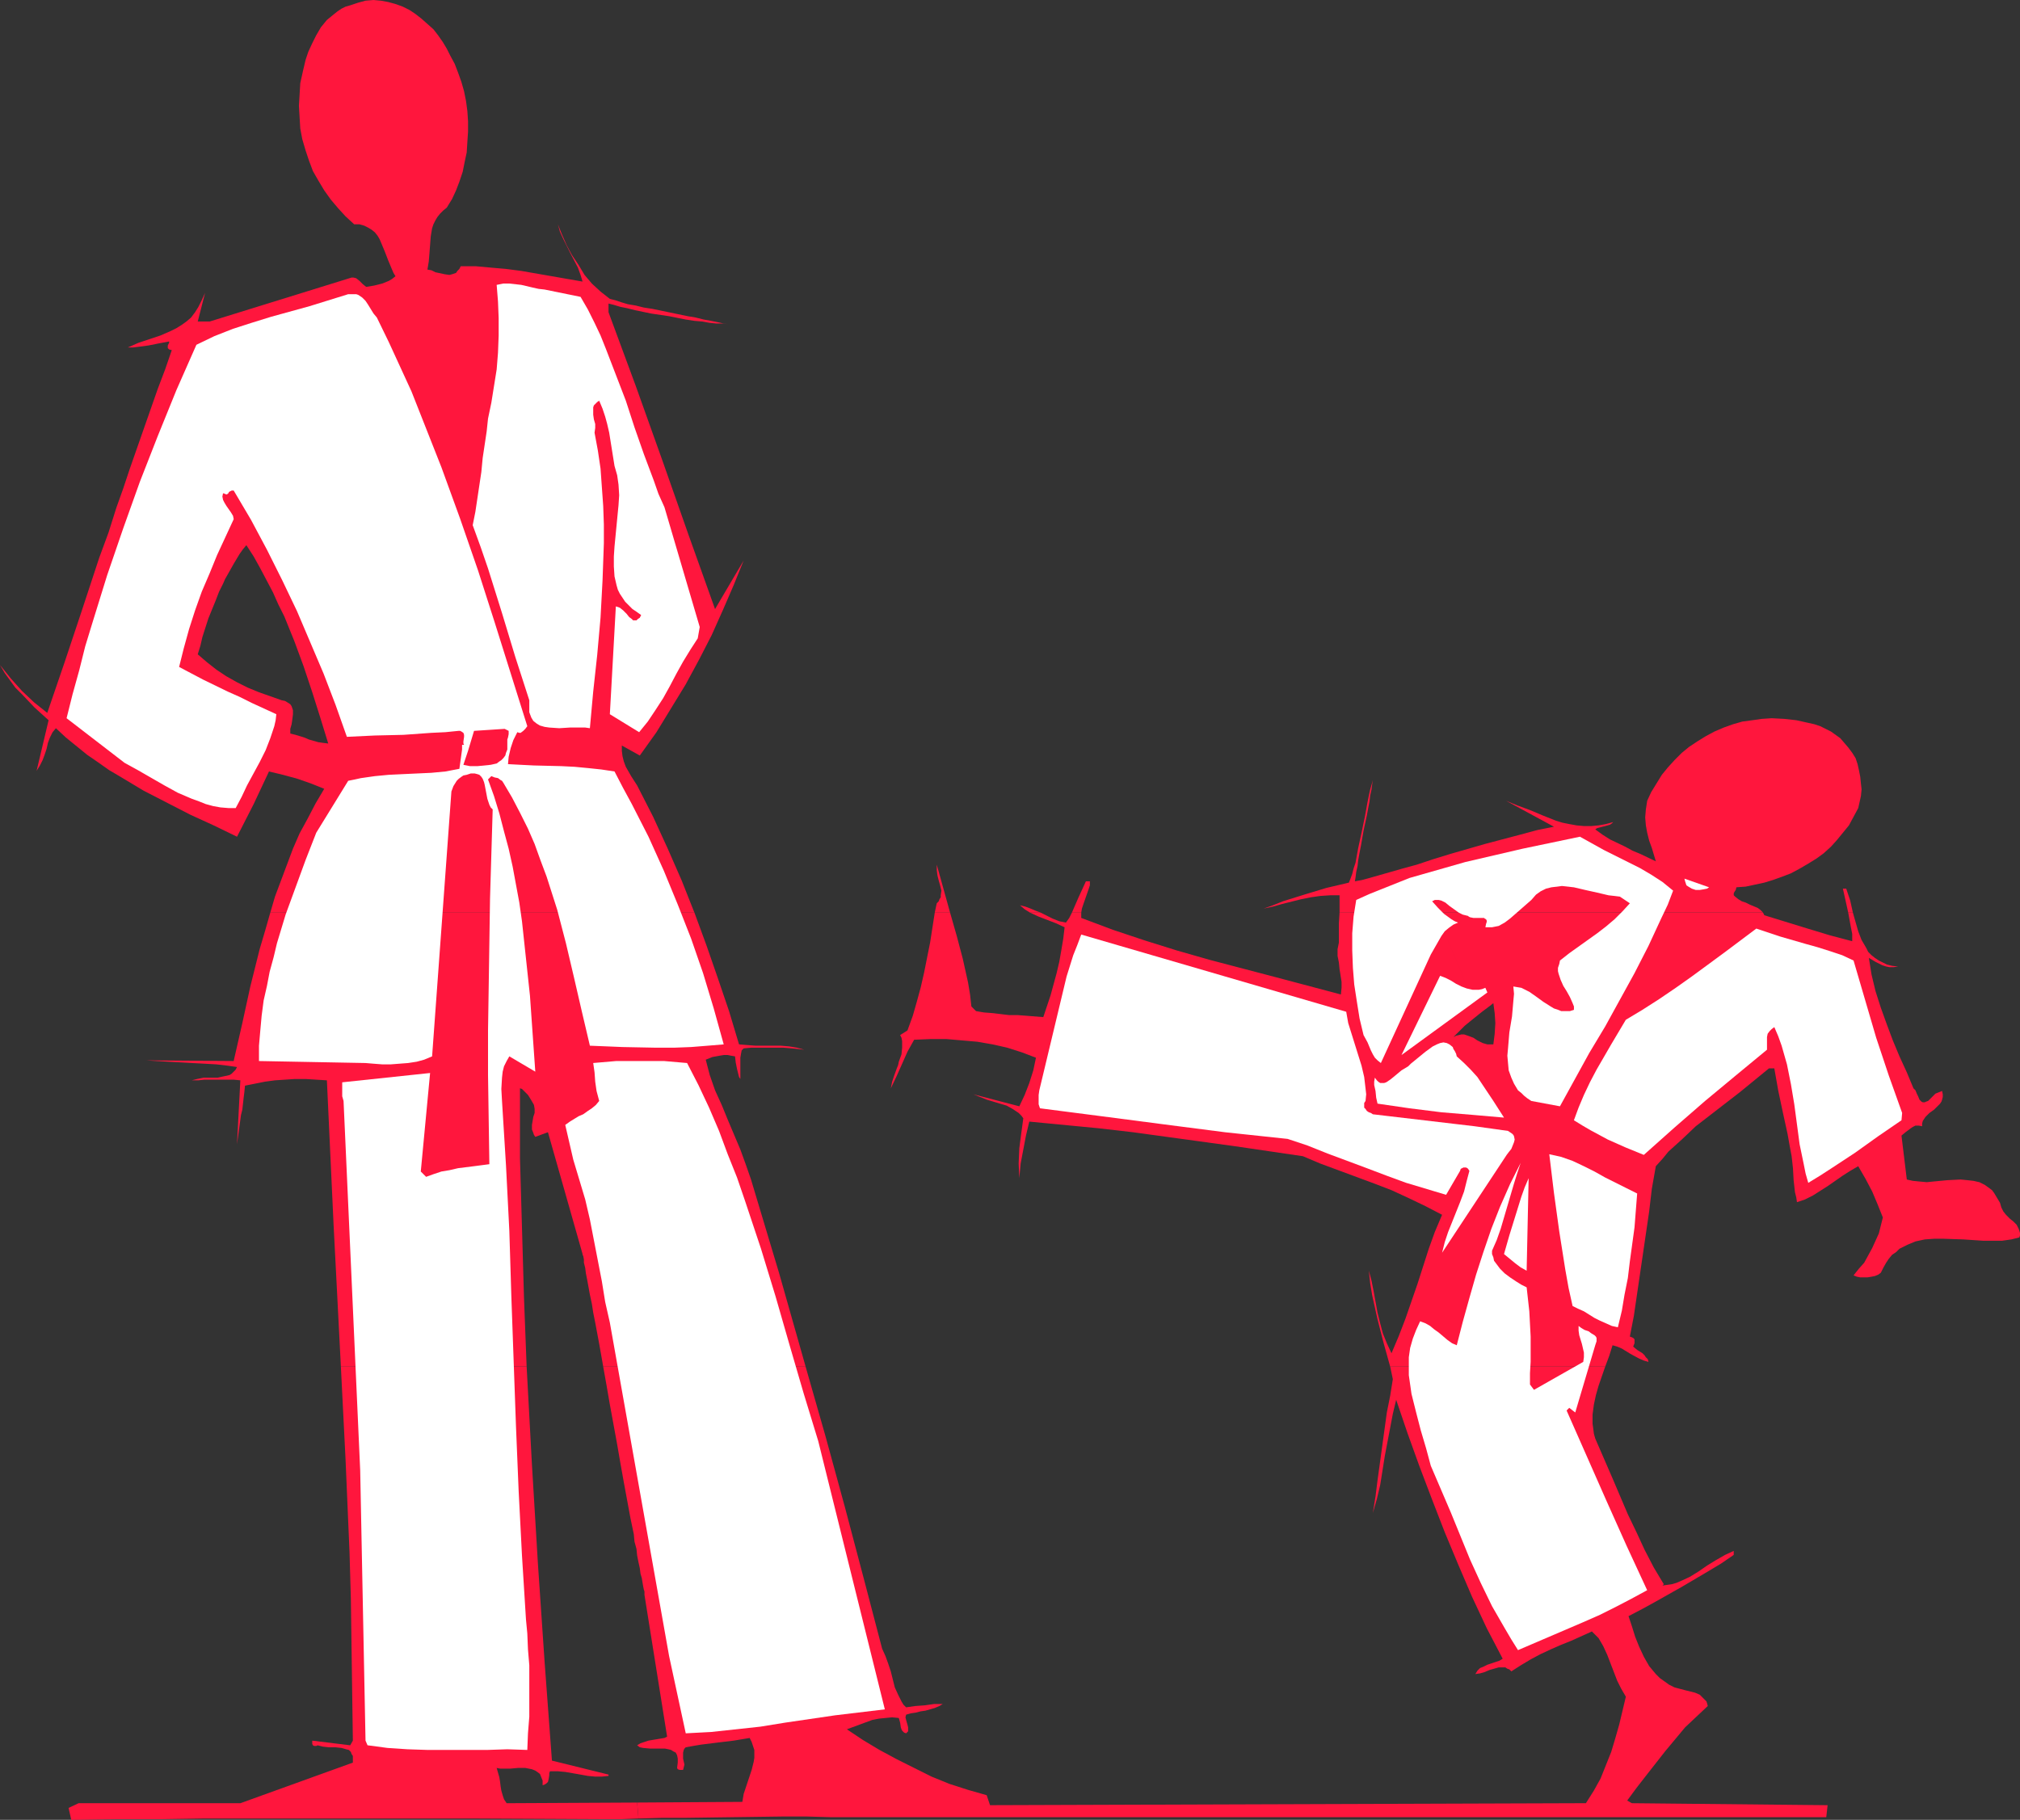 <?xml version="1.0" encoding="UTF-8" standalone="no"?>
<svg
   version="1.0"
   width="129.724mm"
   height="116.898mm"
   id="svg23"
   sodipodi:docname="Martial Arts 21.wmf"
   xmlns:inkscape="http://www.inkscape.org/namespaces/inkscape"
   xmlns:sodipodi="http://sodipodi.sourceforge.net/DTD/sodipodi-0.dtd"
   xmlns="http://www.w3.org/2000/svg"
   xmlns:svg="http://www.w3.org/2000/svg">
  <rect width="100%" height="100%" fill="#333333" stroke="none"/>
  <sodipodi:namedview
     id="namedview23"
     pagecolor="#ffffff"
     bordercolor="#000000"
     borderopacity="0.25"
     inkscape:showpageshadow="2"
     inkscape:pageopacity="0.0"
     inkscape:pagecheckerboard="0"
     inkscape:deskcolor="#d1d1d1"
     inkscape:document-units="mm" />
  <defs
     id="defs1">
    <pattern
       id="WMFhbasepattern"
       patternUnits="userSpaceOnUse"
       width="6"
       height="6"
       x="0"
       y="0" />
  </defs>
  <path
     style="fill:#ff163d;fill-opacity:1;fill-rule:evenodd;stroke:none"
     d="m 65.61,221.556 1.131,-3.878 1.454,-3.878 1.454,-3.878 1.454,-3.878 1.616,-3.717 1.939,-3.555 1.939,-3.717 2.101,-3.555 -3.232,-1.293 -3.232,-1.131 -3.555,-0.97 -3.394,-0.808 -3.717,7.918 -4.04,7.918 -5.656,-2.747 -5.656,-2.586 -5.656,-2.909 -5.656,-2.909 -5.656,-3.394 -2.747,-1.616 -2.747,-1.939 -2.586,-1.778 -2.586,-2.101 -2.586,-2.101 -2.424,-2.262 -0.808,0.97 -0.646,1.293 -0.485,1.293 -0.323,1.454 -0.485,1.454 -0.485,1.293 -0.646,1.293 -0.808,1.293 L 11.797,174.853 8.403,171.782 5.333,168.55 3.717,166.934 2.424,165.157 1.131,163.379 0,161.44 l 2.586,3.232 2.747,3.07 2.909,2.747 1.616,1.293 1.616,1.293 2.101,-6.141 2.101,-6.141 4.202,-12.605 4.202,-12.767 2.262,-6.141 1.939,-6.141 25.856,18.584 -0.97,1.939 -0.808,2.101 -1.778,4.363 -1.454,4.525 -0.485,2.101 -0.646,2.101 2.262,1.939 2.262,1.778 2.424,1.616 2.586,1.454 2.586,1.293 2.747,1.131 2.747,0.97 2.747,0.97 0.808,0.162 0.808,0.485 0.485,0.323 0.323,0.485 0.162,0.485 0.162,0.485 v 0.97 l -0.162,1.293 -0.162,1.131 -0.323,1.131 v 1.131 l 1.293,0.323 2.101,0.646 1.131,0.485 2.262,0.646 1.131,0.162 1.293,0.162 -1.939,-6.302 -1.939,-6.141 -2.101,-6.302 -2.262,-6.141 -2.424,-5.979 -1.454,-2.909 -1.293,-2.909 -3.07,-5.818 -1.616,-2.909 -1.778,-2.747 -0.808,0.97 -0.808,1.131 -1.454,2.424 -1.454,2.586 -0.646,1.131 -0.485,1.131 -25.856,-18.584 1.616,-4.525 1.616,-4.848 6.787,-19.392 1.778,-4.686 1.616,-4.686 -0.646,-0.162 -0.323,-0.323 V 84.356 84.194 83.871 l 0.162,-0.323 0.162,-0.323 v -0.323 l -2.586,0.485 -2.424,0.485 -2.424,0.323 -1.293,0.162 h -1.293 l 2.586,-1.131 5.333,-1.778 2.586,-1.131 1.293,-0.646 1.293,-0.808 1.131,-0.808 1.131,-0.97 0.97,-1.293 0.808,-1.293 0.808,-1.616 0.808,-1.778 -1.778,6.949 h 2.909 L 85.325,67.388 h 0.485 l 0.646,0.162 0.808,0.646 0.808,0.808 0.808,0.646 1.939,-0.323 1.939,-0.485 0.808,-0.323 0.808,-0.323 0.808,-0.485 0.808,-0.646 -0.485,-0.808 -0.485,-1.131 -0.808,-1.939 -0.808,-2.101 -0.808,-1.939 -0.485,-1.131 -0.485,-0.808 -0.646,-0.808 L 90.173,55.753 89.365,55.268 88.395,54.783 87.264,54.46 h -1.293 l -2.101,-1.939 -1.778,-1.939 -1.778,-2.101 -1.616,-2.262 -1.454,-2.424 -1.293,-2.262 -0.97,-2.586 -0.808,-2.424 -0.808,-2.747 -0.485,-2.586 -0.162,-2.747 -0.162,-2.747 0.162,-2.747 0.162,-2.747 0.646,-2.909 0.646,-2.747 0.646,-1.939 0.97,-2.101 0.97,-1.939 1.131,-1.939 1.454,-1.778 1.778,-1.454 0.808,-0.646 L 82.901,2.101 83.87,1.616 85.002,1.293 86.941,0.646 88.718,0.162 90.657,0 l 1.778,0.162 1.778,0.323 1.778,0.485 1.778,0.646 1.616,0.808 1.454,0.97 1.454,1.131 1.454,1.293 1.454,1.293 1.131,1.454 1.131,1.616 0.97,1.616 0.808,1.616 1.131,2.101 0.808,2.101 0.808,2.262 0.646,2.262 0.485,2.424 0.323,2.424 0.162,2.424 v 2.586 l -0.162,2.424 -0.162,2.586 -0.485,2.262 -0.485,2.424 -0.808,2.424 -0.808,2.101 -0.97,2.101 -1.293,2.101 -0.808,0.646 -0.808,0.808 -0.646,0.808 -0.485,0.808 -0.485,0.97 -0.323,0.97 -0.323,1.939 -0.323,4.202 -0.162,1.939 -0.323,1.939 0.97,0.162 0.97,0.485 2.262,0.485 1.131,0.162 0.646,-0.162 0.485,-0.162 0.485,-0.162 0.323,-0.485 0.485,-0.485 0.323,-0.646 h 3.717 l 3.555,0.323 3.717,0.323 3.717,0.485 7.434,1.293 7.434,1.293 -0.485,-1.616 -0.646,-1.778 -1.778,-3.394 -1.778,-3.555 -0.808,-1.778 -0.485,-1.778 0.97,2.424 1.131,2.586 1.293,2.424 1.616,2.424 1.454,2.424 1.778,2.101 2.101,1.939 2.262,1.778 1.293,0.323 1.454,0.485 1.616,0.485 1.939,0.323 1.939,0.485 2.101,0.323 8.565,1.778 1.939,0.323 1.939,0.485 1.778,0.323 1.616,0.323 1.454,0.323 1.131,0.162 -1.293,-0.162 h -1.616 l -1.616,-0.162 -1.778,-0.323 -1.939,-0.162 -2.101,-0.323 -4.04,-0.808 -4.363,-0.646 -3.878,-0.808 -1.939,-0.485 -1.616,-0.323 -1.616,-0.485 -1.293,-0.323 v 2.101 l 6.626,17.938 6.464,18.099 6.302,17.938 6.464,18.099 6.949,-11.797 -2.424,5.979 -2.586,5.979 -2.747,6.141 -3.07,5.979 -3.232,5.979 -3.555,5.818 -3.555,5.818 -4.04,5.656 -4.363,-2.424 v 1.293 l 0.162,1.293 0.323,1.293 0.485,1.293 0.646,1.131 0.646,1.131 1.454,2.262 3.878,7.595 3.555,7.757 3.394,7.757 3.07,7.757 z"
     id="path1" />
  <path
     style="fill:#ff163d;fill-opacity:1;fill-rule:evenodd;stroke:none"
     d="m 226.886,221.556 0.485,-2.262 0.485,-0.485 0.162,-0.485 0.323,-0.485 v -0.485 l 0.162,-1.131 -0.323,-1.293 -0.323,-1.131 -0.323,-1.293 -0.162,-1.293 v -1.293 l 1.616,5.818 1.616,5.818 z"
     id="path2" />
  <path
     style="fill:#ff163d;fill-opacity:1;fill-rule:evenodd;stroke:none"
     d="m 249.995,221.556 -1.293,-0.808 -1.131,-0.97 1.293,0.323 1.293,0.485 1.131,0.485 1.293,0.485 z"
     id="path3" />
  <path
     style="fill:#ff163d;fill-opacity:1;fill-rule:evenodd;stroke:none"
     d="m 260.176,221.556 1.616,-3.717 1.778,-3.878 h 0.97 v 0.97 l -0.323,0.97 -1.293,3.717 -0.323,0.97 -0.162,0.97 z"
     id="path4" />
  <path
     style="fill:#ff163d;fill-opacity:1;fill-rule:evenodd;stroke:none"
     d="m 325.139,221.556 v -1.454 -2.747 h -2.262 l -2.424,0.162 -2.262,0.323 -2.424,0.485 -4.525,1.131 -2.262,0.646 -2.262,0.485 2.262,-0.808 2.424,-0.97 2.586,-0.808 2.586,-0.808 5.333,-1.616 2.747,-0.646 2.747,-0.646 0.323,-0.808 0.485,-1.293 0.323,-1.293 0.485,-1.454 0.323,-1.778 0.323,-1.778 0.808,-3.717 0.808,-3.878 0.323,-1.778 0.323,-1.778 0.323,-1.616 0.323,-1.454 0.323,-1.131 0.323,-1.131 -0.162,0.97 -0.162,1.293 -0.323,1.454 -0.162,1.454 -0.323,1.616 -0.323,1.778 -0.808,3.717 -0.646,3.717 -0.323,1.616 -0.323,1.778 -0.162,1.454 -0.323,1.454 -0.162,1.293 -0.162,0.97 1.778,-0.323 1.778,-0.485 7.918,-2.262 1.778,-0.485 1.778,-0.485 v 0 l 0.162,0.162 0.162,0.323 v 0.323 l 0.162,0.485 0.323,0.646 0.323,0.646 0.323,0.808 0.646,1.616 0.808,2.101 0.97,2.262 0.97,2.262 -0.97,-2.262 -0.97,-2.262 -0.808,-2.101 -0.646,-1.616 -0.323,-0.808 -0.323,-0.646 -0.323,-0.646 -0.162,-0.485 v -0.323 l -0.162,-0.323 -0.162,-0.162 v 0 l 3.878,-1.293 4.202,-1.293 8.403,-2.424 8.565,-2.262 4.202,-1.131 4.04,-0.808 -11.635,-6.302 2.747,1.131 3.07,1.131 3.07,1.293 3.232,1.293 1.616,0.485 1.616,0.323 1.778,0.323 1.778,0.162 h 1.778 l 1.778,-0.162 1.778,-0.323 1.778,-0.485 -0.323,0.323 -0.485,0.323 -1.131,0.323 -0.646,0.162 -0.646,0.162 -0.646,0.162 -0.485,0.323 1.778,1.293 1.778,1.131 3.717,1.778 1.778,0.97 1.939,0.808 3.717,1.778 -0.485,-1.616 -0.485,-1.616 -0.646,-1.778 -0.485,-1.939 -0.323,-1.778 -0.162,-1.939 0.162,-1.939 0.323,-2.101 0.97,-2.101 1.293,-2.101 1.293,-2.101 1.454,-1.778 1.616,-1.778 1.778,-1.778 1.778,-1.454 1.939,-1.293 2.101,-1.293 2.101,-1.131 2.262,-0.97 2.262,-0.808 2.262,-0.646 2.424,-0.323 2.262,-0.323 2.424,-0.162 3.07,0.162 2.909,0.323 2.909,0.646 1.454,0.323 1.454,0.485 1.293,0.646 1.293,0.646 1.131,0.808 1.131,0.808 0.97,1.131 0.97,1.131 0.97,1.293 0.808,1.293 0.485,1.454 0.323,1.454 0.323,1.616 0.162,1.616 0.162,1.454 -0.162,1.616 -0.323,1.454 -0.323,1.454 -1.131,2.101 -1.131,2.101 -1.454,1.778 -1.454,1.778 -1.454,1.616 -1.778,1.616 -1.778,1.293 -2.101,1.293 -1.939,1.131 -2.101,1.131 -2.101,0.808 -2.262,0.808 -2.101,0.646 -2.262,0.485 -2.262,0.485 -2.262,0.162 -0.162,0.646 -0.323,0.485 -0.162,0.323 v 0.162 0.323 l 0.323,0.323 0.808,0.646 0.808,0.485 0.97,0.323 0.97,0.485 1.939,0.808 0.646,0.485 0.646,0.646 z"
     id="path5" />
  <path
     style="fill:#ff163d;fill-opacity:1;fill-rule:evenodd;stroke:none"
     d="m 448.601,221.556 -1.293,-5.818 h 0.808 l 0.485,1.454 0.485,1.454 0.646,2.909 z"
     id="path6" />
  <path
     style="fill:#ff163d;fill-opacity:1;fill-rule:evenodd;stroke:none"
     d="m 127.825,331.768 1.293,23.917 1.454,24.079 1.616,23.755 1.778,23.917 13.736,3.394 v 0.323 l -1.616,0.162 h -1.616 l -1.778,-0.162 -1.778,-0.323 -3.717,-0.646 -1.778,-0.162 h -1.939 l -0.162,0.485 v 0.485 l -0.162,0.97 -0.162,0.646 -0.323,0.323 -0.485,0.323 -0.485,0.162 v -1.131 l -0.323,-0.808 -0.323,-0.808 -0.646,-0.485 -0.485,-0.323 -0.808,-0.323 -0.808,-0.162 -0.808,-0.162 h -1.778 l -1.778,0.162 h -1.778 -0.808 l -0.808,-0.162 0.323,1.131 0.323,1.131 0.162,0.97 0.162,1.293 0.162,0.97 0.323,1.131 0.323,0.97 0.646,0.97 31.674,-0.162 0.323,3.878 -4.202,0.162 h -4.202 l -32.643,-0.162 H 103.101 81.608 60.438 49.773 l -10.666,0.162 H 28.28 l -10.989,0.162 -0.646,-2.909 2.424,-1.131 h 39.269 l 27.31,-9.858 v -0.808 -0.808 l -0.323,-0.485 -0.162,-0.485 -0.485,-0.485 -0.646,-0.162 -1.131,-0.323 -1.454,-0.162 H 79.83 l -1.454,-0.162 -1.293,-0.323 -0.323,0.162 h -0.485 l -0.323,-0.162 -0.162,-0.323 v -0.808 l 9.211,1.131 0.646,-1.131 -0.162,-11.474 -0.162,-11.474 -0.162,-11.474 -0.323,-11.312 -0.97,-22.624 -1.131,-22.463 z"
     id="path7" />
  <path
     style="fill:#ff163d;fill-opacity:1;fill-rule:evenodd;stroke:none"
     d="m 389.617,331.768 -1.616,4.686 -0.646,2.262 -0.485,2.262 -0.323,2.424 v 2.262 l 0.162,1.131 0.162,1.293 0.323,1.131 0.485,1.131 3.717,8.565 3.717,8.726 2.101,4.363 1.939,4.202 2.262,4.363 2.424,4.04 -0.323,0.323 1.131,-0.162 1.131,-0.162 1.131,-0.323 1.131,-0.485 2.101,-0.97 2.101,-1.293 2.101,-1.454 2.101,-1.293 2.262,-1.293 2.101,-0.97 v 0.97 l -3.07,2.101 -3.232,1.939 -6.302,3.717 -6.302,3.555 -3.232,1.778 -3.394,1.778 0.808,2.424 0.808,2.586 0.97,2.424 1.131,2.424 1.293,2.262 0.808,0.97 0.808,0.97 0.97,0.97 1.131,0.808 1.131,0.808 1.293,0.646 2.424,0.646 1.293,0.323 1.293,0.323 1.131,0.485 0.808,0.808 0.808,0.808 0.162,0.485 0.162,0.646 -2.747,2.586 -2.747,2.586 -2.424,2.909 -2.424,2.909 -4.686,5.979 -2.262,2.909 -2.262,3.07 1.131,0.646 47.51,0.485 -0.323,2.909 H 374.265 201.515 l -5.656,-0.162 h -5.979 l -11.797,0.162 -11.797,0.162 h -5.656 l -5.656,0.162 -0.323,-3.878 25.533,-0.162 0.323,-1.939 0.646,-1.939 0.646,-1.939 0.646,-1.939 0.485,-1.939 0.162,-0.97 v -0.97 -0.97 l -0.323,-0.97 -0.323,-0.97 -0.485,-0.97 -1.939,0.323 -1.939,0.323 -4.04,0.485 -3.878,0.485 -1.939,0.323 -1.778,0.323 -0.323,0.323 -0.162,0.323 -0.162,0.646 v 0.646 0.808 l 0.323,1.454 -0.162,0.646 -0.162,0.646 h -0.485 -0.323 l -0.485,-0.162 -0.162,-0.323 0.162,-1.293 v -0.97 l -0.162,-0.808 -0.323,-0.646 -0.646,-0.323 -0.485,-0.323 -0.646,-0.162 -0.808,-0.162 h -1.778 -1.778 l -1.778,-0.162 -0.808,-0.162 -0.646,-0.485 0.808,-0.485 0.97,-0.323 0.97,-0.323 0.97,-0.162 1.939,-0.323 0.97,-0.162 0.646,-0.323 -5.494,-34.421 v 0 -0.323 -0.485 l -0.162,-0.485 -0.162,-0.808 -0.162,-0.97 -0.162,-0.97 -0.323,-1.131 -0.162,-1.293 -0.323,-1.454 -0.323,-1.616 -0.162,-1.616 -0.485,-1.778 -0.162,-1.778 -0.808,-3.878 -0.808,-4.363 -0.808,-4.363 -0.808,-4.525 -0.808,-4.686 -1.778,-9.696 -0.808,-4.686 -0.808,-4.525 h 49.126 l 4.848,16.968 4.686,17.13 4.525,17.13 4.525,17.291 0.808,1.778 0.646,1.778 0.646,1.939 0.485,1.939 0.485,1.939 0.808,1.778 0.808,1.616 0.485,0.808 0.646,0.646 2.262,-0.323 2.262,-0.162 2.262,-0.323 h 2.101 l -0.808,0.485 -1.131,0.485 -1.131,0.323 -1.131,0.323 -1.131,0.162 -1.293,0.323 -1.131,0.162 -1.131,0.323 -0.162,0.646 0.162,0.646 0.323,1.131 0.162,0.646 v 0.485 0.485 l -0.485,0.485 -0.485,-0.162 -0.485,-0.485 -0.162,-0.323 -0.162,-0.485 -0.162,-1.131 -0.323,-1.131 -1.616,-0.162 -1.616,0.162 -1.616,0.162 -1.616,0.323 -3.07,1.131 -3.07,1.131 3.878,2.586 4.04,2.424 4.202,2.262 4.202,2.101 4.202,2.101 4.363,1.778 4.525,1.454 4.525,1.293 0.808,2.424 144.632,-0.485 1.939,-3.07 1.616,-2.909 1.293,-3.232 1.293,-3.232 0.97,-3.232 0.97,-3.394 1.616,-6.787 -1.131,-1.939 -0.97,-1.939 -0.808,-2.101 -0.808,-2.101 -0.808,-2.101 -0.97,-2.101 -1.131,-1.939 -0.808,-0.808 -0.808,-0.808 -5.01,2.262 -2.424,0.97 -2.586,1.131 -2.424,1.131 -2.424,1.293 -2.424,1.454 -2.262,1.454 -0.485,-0.485 -0.485,-0.162 -0.485,-0.323 h -0.646 -0.97 l -1.131,0.323 -1.131,0.323 -1.131,0.485 -1.131,0.323 -1.131,0.162 0.485,-0.808 0.646,-0.646 0.808,-0.323 0.97,-0.485 1.939,-0.646 0.97,-0.323 0.808,-0.485 -3.878,-7.434 -3.555,-7.595 -3.394,-7.918 -3.232,-7.757 -3.07,-7.918 -3.07,-8.08 -2.909,-8.08 -2.747,-8.08 -0.808,3.394 -0.646,3.394 -1.293,6.787 -1.131,7.11 -0.808,3.394 -0.97,3.394 0.646,-4.04 0.485,-3.878 1.131,-8.242 1.131,-8.242 0.808,-4.04 0.646,-4.04 -0.646,-3.07 z"
     id="path8" />
  <path
     style="fill:#ff163d;fill-opacity:1;fill-rule:evenodd;stroke:none"
     d="m 82.739,331.768 -1.778,-34.583 -0.808,-17.453 -0.808,-17.453 -2.586,-0.162 -2.586,-0.162 h -2.586 l -2.424,0.162 -2.424,0.162 -2.424,0.323 -2.424,0.485 -2.424,0.485 -0.162,1.616 -0.162,1.293 -0.162,1.454 -0.162,1.454 -0.323,1.293 -0.97,7.11 0.808,-15.514 -1.616,-0.162 h -1.454 -2.909 -1.454 -1.293 l -1.454,0.162 h -1.616 l 0.646,-0.162 0.646,-0.162 1.616,-0.323 h 3.394 l 1.454,-0.323 0.808,-0.162 0.646,-0.162 0.485,-0.323 0.485,-0.485 0.485,-0.485 0.323,-0.646 -1.131,-0.162 -1.131,-0.162 -2.747,-0.323 -2.909,-0.162 -3.07,-0.162 -5.818,-0.323 -2.747,-0.162 -2.586,-0.162 21.331,0.162 2.101,-9.211 1.939,-8.888 2.262,-9.05 1.293,-4.363 1.293,-4.525 H 168.549 l 2.909,7.918 2.747,7.918 2.747,8.08 2.424,8.08 1.939,0.162 2.101,0.162 h 1.939 2.101 2.101 l 1.939,0.162 1.939,0.323 1.778,0.485 -1.454,-0.162 -1.616,-0.162 -1.939,-0.162 h -1.939 -4.04 -1.939 l -1.778,0.162 -0.323,0.323 -0.162,0.162 -0.162,0.808 -0.162,0.97 v 2.262 1.131 0.97 0.808 l -0.323,-0.485 -0.162,-0.646 -0.323,-1.293 -0.323,-1.616 -0.162,-1.454 -0.97,-0.162 -0.808,-0.162 h -0.97 l -0.97,0.162 -1.778,0.323 -1.616,0.646 0.97,3.717 1.293,3.717 1.616,3.555 1.454,3.555 3.07,7.272 1.293,3.555 1.293,3.717 6.787,22.624 6.464,22.786 h -49.126 l -0.97,-5.494 -0.485,-2.586 -0.485,-2.586 -0.485,-2.424 -0.323,-2.101 -0.485,-2.262 -0.323,-1.778 -0.323,-1.778 -0.323,-1.616 -0.162,-1.293 -0.323,-1.293 v -0.808 l -0.162,-0.808 -0.162,-0.323 v -0.162 l -8.403,-29.573 -3.07,1.131 -0.323,-0.485 -0.162,-0.485 -0.323,-0.808 v -1.131 l 0.323,-1.939 0.323,-0.97 v -0.97 l -0.162,-0.97 -0.646,-1.131 -0.808,-1.293 -0.97,-0.97 -0.485,-0.485 -0.485,-0.162 v 16.968 l 0.485,16.807 0.485,16.968 0.646,16.807 z"
     id="path9" />
  <path
     style="fill:#ff163d;fill-opacity:1;fill-rule:evenodd;stroke:none"
     d="m 337.42,331.768 -1.616,-5.818 -1.454,-5.656 -0.646,-2.909 -0.646,-2.909 -0.485,-2.909 -0.323,-3.07 0.646,2.424 0.485,2.424 0.97,5.333 0.646,2.586 0.646,2.424 0.97,2.424 1.131,2.424 1.778,-4.202 1.616,-4.202 2.909,-8.403 2.747,-8.565 1.454,-4.04 1.778,-4.202 -4.04,-2.101 -4.04,-1.939 -4.202,-1.939 -4.202,-1.616 -4.363,-1.616 -4.363,-1.616 -4.363,-1.616 -4.202,-1.778 -16.483,-2.424 -16.483,-2.262 -8.242,-1.131 -8.403,-0.97 -8.403,-0.808 -8.403,-0.808 -0.808,3.394 -0.646,3.394 -0.646,3.394 -0.323,3.555 -0.162,-3.555 0.162,-3.717 0.485,-3.717 0.485,-3.555 -0.485,-0.646 -0.646,-0.646 -1.454,-0.97 -1.454,-0.808 -1.616,-0.485 -3.232,-0.97 -1.616,-0.646 -1.616,-0.646 11.15,2.909 1.293,-2.747 1.131,-2.909 0.97,-3.07 0.646,-3.07 -3.394,-1.293 -3.555,-1.131 -3.555,-0.808 -3.717,-0.646 -3.717,-0.323 -3.717,-0.323 h -4.04 l -3.878,0.162 -1.616,2.909 -2.586,5.818 -1.454,3.07 0.162,-0.808 0.162,-0.808 0.485,-1.454 0.646,-1.778 0.323,-0.808 0.162,-0.808 0.646,-1.778 0.162,-1.616 v -0.808 -0.808 l -0.162,-0.808 -0.323,-0.646 1.778,-1.131 1.293,-3.555 0.97,-3.394 0.97,-3.555 0.808,-3.555 1.454,-7.272 1.131,-7.272 h 3.717 l 1.616,5.656 1.454,5.494 1.293,5.818 0.485,2.909 0.323,2.909 1.131,1.131 1.939,0.323 2.101,0.162 4.04,0.485 h 2.101 l 2.101,0.162 4.04,0.323 1.778,-5.333 1.454,-5.333 0.646,-2.747 0.485,-2.747 0.485,-2.909 0.323,-2.747 -2.101,-0.97 -2.101,-0.808 -2.101,-0.808 -2.101,-0.97 h 2.586 l 2.909,1.454 1.616,0.646 1.616,0.323 0.808,-1.131 0.646,-1.293 h 2.262 v 0.646 0.646 l 7.757,2.909 7.757,2.586 7.757,2.424 7.918,2.262 15.998,4.202 15.837,4.202 0.162,-1.616 v -1.454 l -0.485,-3.07 -0.162,-1.616 -0.323,-1.616 v -1.616 l 0.323,-1.616 v -1.454 -0.97 -1.131 -1.131 l 0.162,-2.586 h 23.594 l 1.616,4.202 1.778,4.202 1.778,4.202 0.808,1.939 0.646,1.778 0.808,1.778 0.646,1.616 0.485,1.454 0.646,1.131 0.323,1.131 0.323,0.646 0.162,0.485 0.162,0.162 v 0 l -1.616,1.293 -1.778,1.454 -1.454,1.454 -0.646,0.646 -0.646,0.646 0.646,-0.323 0.646,-0.162 0.646,-0.162 h 0.646 l 0.97,0.323 1.293,0.485 0.97,0.646 1.293,0.646 1.131,0.323 h 0.646 0.808 l 0.323,-2.586 0.162,-2.586 -0.162,-2.424 -0.323,-2.424 -0.808,0.646 -1.939,1.454 -0.808,0.646 v 0 l -0.162,-0.162 -0.162,-0.485 -0.323,-0.646 -0.323,-1.131 -0.646,-1.131 -0.485,-1.454 -0.646,-1.616 -0.808,-1.778 -0.646,-1.778 -0.808,-1.939 -1.778,-4.202 -1.778,-4.202 -1.616,-4.202 h 79.184 l 0.323,0.646 10.504,3.232 5.333,1.616 5.494,1.454 v -1.778 l -0.323,-1.616 -0.646,-3.555 h 1.131 l 0.646,2.262 0.646,2.262 0.808,2.101 1.131,1.939 0.485,0.97 0.808,0.808 0.808,0.646 0.97,0.646 0.97,0.485 0.97,0.485 1.293,0.323 1.454,0.162 -1.131,0.162 h -0.97 l -0.808,-0.162 -0.97,-0.323 -1.616,-0.808 -1.616,-0.97 0.646,4.04 0.97,4.04 1.293,4.04 1.454,4.04 1.454,3.878 1.616,3.878 1.778,3.878 1.616,3.878 0.485,0.485 0.323,0.808 0.323,0.646 0.323,0.808 0.485,0.485 0.323,0.162 h 0.162 0.323 l 0.323,-0.162 0.485,-0.162 0.485,-0.485 0.646,-0.646 0.646,-0.646 0.808,-0.323 0.808,-0.323 0.162,0.808 v 0.646 l -0.162,0.646 -0.162,0.485 -0.323,0.485 -0.485,0.485 -0.97,0.97 -1.131,0.808 -0.97,0.97 -0.323,0.485 -0.323,0.485 -0.162,0.646 v 0.646 l -0.808,-0.162 h -0.808 l -0.646,0.323 -0.485,0.323 -0.646,0.485 -0.646,0.485 -0.97,0.808 1.293,10.666 1.454,0.323 1.616,0.162 1.778,0.162 1.616,-0.162 3.394,-0.323 3.232,-0.162 1.616,0.162 1.454,0.162 1.454,0.323 1.293,0.646 1.131,0.808 0.646,0.485 0.485,0.646 0.485,0.808 0.485,0.808 0.485,0.808 0.323,1.131 0.485,0.97 0.646,0.808 0.97,0.97 0.808,0.646 0.808,0.808 0.485,0.97 0.162,0.485 0.162,0.485 v 0.646 l -0.162,0.485 -1.939,0.485 -2.262,0.323 h -2.262 -2.262 l -4.848,-0.323 -4.848,-0.162 h -2.262 l -2.262,0.162 -2.262,0.485 -1.939,0.808 -0.97,0.485 -0.97,0.485 -0.808,0.808 -0.97,0.646 -0.808,0.97 -0.646,0.97 -0.646,1.131 -0.646,1.293 -0.646,0.485 -0.808,0.323 -0.808,0.162 -0.97,0.162 h -0.97 -0.808 l -0.808,-0.162 -0.808,-0.323 1.293,-1.616 1.293,-1.454 0.97,-1.778 0.97,-1.778 0.808,-1.778 0.808,-1.778 0.485,-1.939 0.485,-1.939 -1.293,-3.232 -1.293,-3.07 -1.616,-3.07 -1.778,-3.07 -1.939,1.131 -1.778,1.131 -3.717,2.586 -1.778,1.131 -1.778,1.131 -1.939,0.97 -1.939,0.646 -0.162,-1.131 -0.323,-1.293 -0.323,-2.909 -0.162,-2.909 -0.323,-2.909 -0.485,-2.586 -0.485,-2.747 -1.131,-5.171 -1.131,-5.333 -0.485,-2.747 -0.485,-2.747 h -1.293 l -3.555,2.909 -3.555,2.909 -7.11,5.494 -3.555,2.747 -3.232,3.07 -3.394,3.07 -1.454,1.778 -1.616,1.778 -0.97,5.494 -0.646,5.494 -3.717,25.371 -0.97,5.01 0.485,0.162 0.323,0.162 0.323,0.323 v 0.162 0.485 0.323 l -0.323,0.808 0.97,0.808 1.293,0.808 0.485,0.485 0.323,0.485 0.485,0.485 0.162,0.646 -1.131,-0.323 -1.131,-0.485 -2.101,-1.131 -2.101,-1.293 -1.131,-0.485 -1.131,-0.323 -0.808,2.586 -0.97,2.586 z"
     id="path10" />
  <path
     style="fill:#ffffff;fill-opacity:1;fill-rule:evenodd;stroke:none"
     d="m 140.915,72.074 1.778,3.07 1.616,3.232 1.454,3.07 1.293,3.232 2.424,6.302 2.424,6.302 2.101,6.464 2.262,6.464 2.424,6.464 1.131,3.232 1.454,3.232 8.565,29.088 -0.485,2.747 -1.778,2.747 -1.778,2.909 -1.616,2.909 -1.616,3.07 -1.616,2.909 -1.778,2.747 -1.939,2.909 -2.101,2.586 -7.11,-4.363 1.454,-26.179 0.485,0.162 0.485,0.162 0.808,0.646 0.808,0.808 0.646,0.808 0.646,0.485 0.323,0.323 h 0.323 0.485 l 0.323,-0.323 0.485,-0.323 0.323,-0.646 -1.131,-0.808 -0.97,-0.646 -0.97,-0.97 -0.808,-0.808 -0.646,-0.97 -0.646,-0.97 -0.485,-0.97 -0.323,-1.131 -0.485,-2.101 -0.162,-2.424 v -2.424 l 0.162,-2.424 0.485,-5.01 0.485,-5.01 0.162,-2.424 -0.162,-2.586 -0.323,-2.262 -0.323,-1.131 -0.323,-1.131 -0.646,-4.04 -0.646,-4.04 -0.485,-2.101 -0.485,-1.778 -0.646,-1.939 -0.808,-1.939 -0.485,0.323 -0.485,0.485 -0.323,0.323 -0.162,0.485 v 0.808 0.97 l 0.162,1.131 0.323,1.131 v 0.97 l -0.162,1.131 0.808,4.363 0.646,4.363 0.323,4.525 0.323,4.525 0.162,4.525 v 4.525 l -0.162,4.525 -0.162,4.525 -0.485,9.05 -0.808,9.05 -0.97,8.888 -0.808,8.888 -1.131,-0.162 h -1.131 -2.586 l -2.586,0.162 -2.424,-0.162 -1.131,-0.162 -1.131,-0.323 -0.808,-0.485 -0.808,-0.646 -0.485,-0.808 -0.485,-1.293 v -0.485 -0.808 -0.808 -0.808 l -3.394,-10.504 -3.232,-10.666 -3.394,-10.827 -1.778,-5.171 -1.939,-5.333 0.646,-3.232 0.485,-3.232 0.97,-6.464 0.323,-3.394 0.485,-3.232 0.485,-3.232 0.323,-3.07 0.808,-3.878 0.646,-4.04 0.646,-4.04 0.323,-4.04 0.162,-4.202 v -4.202 l -0.162,-4.04 -0.323,-4.04 1.616,-0.323 h 1.454 l 1.454,0.162 1.454,0.162 2.747,0.646 1.454,0.323 1.454,0.162 z"
     id="path11" />
  <path
     style="fill:#ffffff;fill-opacity:1;fill-rule:evenodd;stroke:none"
     d="m 111.504,186.65 -3.394,0.646 -3.394,0.323 -6.949,0.323 -3.394,0.162 -3.394,0.323 -3.394,0.485 -1.454,0.323 -1.616,0.323 -7.757,12.605 -2.586,6.626 -2.424,6.626 -2.424,6.626 -2.101,6.949 -0.808,3.394 -0.97,3.555 -0.646,3.394 -0.808,3.555 -0.485,3.717 -0.323,3.555 -0.323,3.717 v 3.717 l 25.856,0.485 1.939,0.162 2.101,0.162 h 2.101 l 2.101,-0.162 2.101,-0.162 2.101,-0.323 1.778,-0.485 1.939,-0.808 4.686,-64.317 0.485,-1.293 0.808,-1.293 0.485,-0.485 0.646,-0.485 0.485,-0.323 0.808,-0.162 0.97,-0.323 h 0.97 l 0.646,0.162 0.485,0.162 0.485,0.485 0.323,0.485 0.323,0.808 0.162,0.646 0.646,3.394 0.485,1.454 0.323,0.646 0.485,0.485 -0.646,21.655 -0.323,21.493 -0.162,10.504 v 10.827 l 0.162,10.827 0.162,10.827 -3.717,0.485 -3.878,0.485 -2.101,0.485 -1.939,0.323 -1.939,0.646 -1.778,0.646 -1.293,-1.293 2.262,-23.917 -21.331,2.262 v 1.131 1.131 1.131 l 0.323,1.131 4.04,89.689 1.293,65.61 0.485,1.131 4.848,0.646 4.848,0.323 4.848,0.162 h 4.848 9.696 l 4.848,-0.162 4.848,0.162 0.162,-4.04 0.323,-4.04 v -8.403 -4.04 l -0.323,-3.878 -0.162,-3.878 -0.323,-3.394 -0.97,-15.514 -0.808,-15.675 -0.646,-15.675 -1.131,-31.674 -0.485,-15.837 -0.808,-15.837 -0.97,-15.675 -0.162,-2.909 0.162,-2.747 0.162,-1.454 0.323,-1.293 0.646,-1.293 0.646,-1.131 6.302,3.717 -0.646,-9.211 -0.646,-9.211 -0.97,-9.05 -0.97,-9.05 -0.646,-4.525 -0.808,-4.363 -0.808,-4.363 -0.97,-4.363 -1.131,-4.202 -1.131,-4.363 -1.293,-4.202 -1.454,-4.04 0.808,-0.808 0.808,0.323 0.808,0.162 0.646,0.485 0.323,0.162 0.323,0.485 2.101,3.555 1.939,3.717 1.939,3.878 1.616,3.717 1.454,4.04 1.454,3.878 1.293,4.04 1.293,4.04 2.101,8.08 1.939,8.242 1.939,8.403 1.939,8.242 4.04,0.162 3.878,0.162 8.242,0.162 h 4.202 l 4.202,-0.162 4.04,-0.323 3.878,-0.323 -2.424,-8.726 -2.586,-8.565 -2.909,-8.403 -3.232,-8.242 -3.394,-8.242 -3.717,-8.242 -4.04,-7.918 -2.101,-3.878 -2.101,-4.04 -3.232,-0.485 -3.07,-0.323 -3.394,-0.323 -3.232,-0.162 -6.626,-0.162 -3.232,-0.162 -3.07,-0.162 0.162,-1.778 0.485,-2.101 0.646,-1.939 0.97,-1.939 0.485,0.162 h 0.323 l 0.646,-0.485 0.485,-0.485 0.485,-0.646 -7.918,-25.21 -4.04,-12.605 -4.363,-12.605 -4.525,-12.443 -2.424,-6.141 -2.424,-6.141 -2.424,-6.141 -2.747,-5.979 -2.747,-5.979 -2.909,-5.979 -0.808,-0.97 -1.293,-2.101 -0.646,-0.97 -0.808,-0.808 -0.97,-0.646 -0.485,-0.162 h -0.646 -0.646 -0.646 l -4.686,1.454 -4.686,1.454 -9.373,2.586 -4.686,1.454 -4.525,1.454 -4.525,1.778 -4.363,2.101 -4.848,10.989 -4.525,11.151 -4.363,11.15 -4.04,11.312 -3.878,11.312 -3.555,11.474 -1.778,5.818 -1.454,5.818 -1.616,5.818 -1.454,5.818 14.059,10.827 3.232,1.778 6.464,3.717 3.232,1.778 3.394,1.454 1.778,0.646 1.616,0.646 1.778,0.485 1.778,0.323 1.939,0.162 h 1.778 l 1.454,-2.747 1.293,-2.747 3.07,-5.656 1.454,-2.909 1.131,-2.909 0.97,-2.909 0.323,-1.454 0.162,-1.454 -5.979,-2.747 -2.909,-1.454 -2.909,-1.293 -5.979,-2.909 -5.818,-3.07 1.131,-4.525 1.293,-4.686 1.454,-4.525 1.616,-4.525 1.939,-4.525 1.778,-4.363 4.04,-8.726 -0.162,-0.808 -0.485,-0.808 -1.131,-1.616 -0.485,-0.808 -0.323,-0.646 -0.162,-0.808 0.162,-0.808 0.485,0.162 0.323,0.162 0.323,-0.162 0.162,-0.162 0.162,-0.323 0.323,-0.162 0.323,-0.162 h 0.485 l 4.202,7.11 3.878,7.272 3.717,7.434 3.555,7.434 3.232,7.595 3.232,7.595 2.909,7.595 2.747,7.757 6.787,-0.323 6.949,-0.162 6.787,-0.485 3.394,-0.162 3.232,-0.323 h 0.323 l 0.323,0.162 0.485,0.323 0.162,0.485 v 0.485 l -0.162,1.131 v 0.485 l 0.162,0.323 h -0.485 v 1.131 z"
     id="path12" />
  <path
     style="fill:#ffffff;fill-opacity:1;fill-rule:evenodd;stroke:none"
     d="m 406.1,216.223 -1.293,3.394 -1.616,3.394 -3.07,6.626 -3.394,6.626 -3.555,6.464 -3.555,6.464 -3.878,6.464 -3.555,6.464 -3.555,6.464 -6.949,-1.293 -0.97,-0.646 -0.808,-0.646 -0.646,-0.646 -0.808,-0.646 -0.97,-1.616 -0.646,-1.454 -0.646,-1.778 -0.162,-1.778 -0.162,-1.778 0.162,-1.778 0.323,-3.878 0.646,-3.878 0.323,-3.717 0.162,-1.778 -0.162,-1.778 0.97,0.162 0.97,0.162 0.97,0.485 0.97,0.485 1.616,1.131 1.778,1.293 1.778,1.131 0.808,0.485 0.97,0.323 0.808,0.323 h 0.97 1.131 l 0.97,-0.323 v -0.808 l -0.323,-0.808 -0.646,-1.454 -0.808,-1.454 -0.808,-1.293 -0.646,-1.454 -0.485,-1.454 -0.162,-0.646 v -0.808 l 0.323,-0.97 0.162,-0.808 2.262,-1.778 2.262,-1.616 2.262,-1.616 2.262,-1.616 2.101,-1.616 2.101,-1.778 1.939,-1.939 1.778,-1.939 -2.424,-1.616 -1.293,-0.162 -1.454,-0.162 -2.747,-0.646 -2.909,-0.646 -2.747,-0.646 -1.454,-0.162 -1.454,-0.162 -1.293,0.162 -1.293,0.162 -1.293,0.323 -1.293,0.646 -1.131,0.808 -1.131,1.293 -1.293,1.131 -1.293,1.131 -2.586,2.262 -1.293,0.97 -1.454,0.808 -0.808,0.162 -0.808,0.162 h -0.646 -0.97 l 0.162,-0.808 0.162,-0.485 v -0.323 l -0.162,-0.323 -0.323,-0.162 -0.162,-0.162 h -0.808 -0.808 -0.97 l -0.808,-0.162 -0.323,-0.162 -0.162,-0.162 -1.293,-0.323 -0.97,-0.485 -1.131,-0.808 -1.131,-0.808 -0.97,-0.808 -0.97,-0.485 -0.646,-0.162 h -0.485 -0.485 l -0.646,0.323 1.454,1.616 1.454,1.454 1.778,1.293 0.808,0.485 0.808,0.323 -1.131,0.485 -1.131,0.808 -0.97,0.808 -0.808,1.131 -1.293,2.262 -0.646,1.131 -0.646,1.131 -12.12,26.341 -0.808,-0.646 -0.646,-0.646 -0.485,-0.808 -0.485,-0.97 -0.808,-1.939 -0.97,-1.778 -0.97,-4.04 -0.646,-4.04 -0.646,-4.202 -0.323,-4.04 -0.162,-4.202 v -4.202 l 0.323,-4.04 0.646,-4.04 3.232,-1.454 6.464,-2.586 3.232,-1.293 6.787,-1.939 6.787,-1.939 6.949,-1.616 6.949,-1.616 13.898,-2.909 2.909,1.616 2.909,1.616 5.818,2.909 2.909,1.454 2.747,1.616 2.747,1.778 z"
     id="path13" />
  <path
     style="fill:#ffffff;fill-opacity:1;fill-rule:evenodd;stroke:none"
     d="m 414.827,215.415 -0.485,0.323 -0.808,0.162 -0.97,0.162 h -0.97 l -0.97,-0.323 -0.808,-0.485 -0.485,-0.323 -0.162,-0.485 -0.162,-0.485 -0.162,-0.646 z"
     id="path14" />
  <path
     style="fill:#ffffff;fill-opacity:1;fill-rule:evenodd;stroke:none"
     d="m 449.894,233.191 2.747,9.373 2.747,9.373 3.07,9.211 1.616,4.525 1.616,4.525 -0.162,1.778 -5.656,3.878 -5.656,4.04 -5.656,3.717 -2.747,1.778 -2.909,1.778 -0.646,-2.262 -0.485,-2.424 -0.97,-4.686 -1.293,-9.696 -0.808,-4.848 -0.97,-4.848 -0.646,-2.262 -0.646,-2.262 -0.808,-2.262 -0.97,-2.262 -0.646,0.485 -0.485,0.485 -0.485,0.646 -0.162,0.808 v 1.616 1.454 l -3.717,3.07 -3.717,3.07 -7.595,6.302 -7.434,6.464 -7.434,6.626 -4.363,-1.778 -4.363,-1.939 -4.202,-2.262 -1.939,-1.131 -2.101,-1.293 1.131,-3.07 1.293,-3.07 1.454,-3.07 1.616,-3.07 3.555,-6.141 3.555,-5.979 4.04,-2.424 4.04,-2.586 4.04,-2.747 3.878,-2.747 7.918,-5.818 3.878,-2.909 3.878,-2.909 2.909,0.97 2.909,0.97 6.141,1.778 2.909,0.808 3.07,0.97 2.909,0.97 z"
     id="path15" />
  <path
     style="fill:#ffffff;fill-opacity:1;fill-rule:evenodd;stroke:none"
     d="m 258.883,237.069 1.616,-5.171 0.97,-2.424 0.97,-2.586 64.317,18.746 0.485,2.747 0.808,2.586 1.616,5.171 0.808,2.586 0.646,2.747 0.323,2.747 0.162,1.454 -0.162,1.616 -0.323,0.485 v 0.646 0.485 l 0.323,0.323 0.323,0.485 0.485,0.323 0.485,0.162 0.485,0.323 8.242,0.97 8.242,0.97 8.242,0.97 8.08,1.131 0.485,0.323 0.485,0.323 0.323,0.323 0.162,0.323 0.162,0.808 -0.162,0.646 -0.323,0.808 -0.323,0.808 -0.646,0.808 -0.485,0.646 -15.675,23.755 0.646,-2.586 0.808,-2.424 1.939,-4.848 0.97,-2.424 0.97,-2.586 0.646,-2.586 0.646,-2.424 -0.323,-0.485 -0.162,-0.162 -0.323,-0.162 h -0.646 l -0.323,0.162 -0.323,0.162 -0.162,0.485 -3.394,5.818 -4.848,-1.454 -4.848,-1.454 -4.848,-1.778 -4.686,-1.778 -9.534,-3.555 -4.848,-1.939 -4.848,-1.616 -15.19,-1.616 -15.029,-1.939 -14.867,-1.939 -15.029,-1.939 -0.323,-0.97 v -1.131 -1.131 l 0.162,-1.131 z"
     id="path16" />
  <path
     style="fill:#ffffff;fill-opacity:1;fill-rule:evenodd;stroke:none"
     d="m 360.529,239.817 0.485,1.131 -20.846,15.191 9.373,-19.231 1.293,0.485 1.293,0.646 1.293,0.808 1.293,0.646 1.293,0.485 1.454,0.323 h 0.646 0.808 l 0.808,-0.162 z"
     id="path17" />
  <path
     style="fill:#ffffff;fill-opacity:1;fill-rule:evenodd;stroke:none"
     d="m 353.58,256.462 1.778,1.616 1.616,1.616 1.616,1.778 1.293,1.939 2.586,3.878 2.586,4.04 -3.717,-0.323 -3.717,-0.323 -7.757,-0.646 -7.757,-0.97 -7.757,-1.131 -0.323,-1.454 -0.162,-1.616 -0.323,-1.454 v -0.808 l 0.162,-0.97 0.485,0.646 0.323,0.323 0.485,0.323 h 0.485 0.485 l 0.485,-0.162 0.97,-0.646 0.808,-0.646 0.97,-0.808 0.97,-0.808 0.808,-0.485 0.808,-0.485 0.646,-0.646 1.778,-1.454 1.778,-1.454 1.778,-1.293 0.97,-0.485 0.808,-0.323 0.808,-0.162 0.808,0.162 0.646,0.323 0.808,0.646 0.162,0.485 0.323,0.485 0.323,0.646 z"
     id="path18" />
  <path
     style="fill:#ffffff;fill-opacity:1;fill-rule:evenodd;stroke:none"
     d="m 166.771,258.078 2.747,5.333 2.586,5.494 2.424,5.656 2.101,5.656 2.262,5.656 1.939,5.656 3.878,11.635 3.555,11.635 3.394,11.797 3.394,11.635 3.555,11.635 16.16,65.125 -12.12,1.454 -12.12,1.778 -5.979,0.97 -5.979,0.646 -5.979,0.646 -6.141,0.323 -4.04,-18.746 -14.382,-80.962 -1.131,-5.01 -0.808,-5.01 -0.97,-5.01 -0.97,-5.01 -0.97,-5.01 -1.131,-4.848 -1.454,-4.848 -1.454,-4.848 -1.939,-8.403 1.131,-0.808 2.101,-1.293 1.131,-0.485 1.131,-0.808 0.97,-0.646 0.97,-0.808 0.808,-0.97 -0.646,-2.424 -0.323,-2.262 -0.162,-2.262 -0.323,-2.262 5.656,-0.485 h 5.656 5.818 z"
     id="path19" />
  <path
     style="fill:#ffffff;fill-opacity:1;fill-rule:evenodd;stroke:none"
     d="m 397.374,289.752 -0.646,8.242 -1.131,8.242 -0.485,4.04 -0.808,4.04 -0.646,3.878 -0.97,4.04 -1.454,-0.323 -1.454,-0.646 -1.454,-0.646 -1.293,-0.646 -1.293,-0.808 -1.293,-0.808 -1.454,-0.646 -1.293,-0.646 -0.97,-4.363 -0.808,-4.525 -1.454,-9.211 -1.293,-9.373 -1.131,-9.373 1.454,0.323 1.454,0.323 2.747,0.97 2.747,1.293 2.586,1.293 2.586,1.454 2.586,1.293 2.586,1.293 z"
     id="path20" />
  <path
     style="fill:#ffffff;fill-opacity:1;fill-rule:evenodd;stroke:none"
     d="m 362.145,303.649 v 0.808 l 0.323,0.808 0.162,0.808 0.485,0.646 0.97,1.293 1.131,1.131 1.293,0.97 1.454,0.97 1.293,0.808 1.293,0.646 0.323,2.909 0.323,2.909 0.162,3.07 0.162,3.07 v 6.141 l -0.162,2.747 v 2.747 l 0.97,1.293 11.958,-6.787 0.162,-1.131 v -1.131 l -0.485,-2.101 -0.646,-2.101 -0.162,-1.131 v -1.131 l 0.646,0.485 0.808,0.485 0.97,0.323 0.646,0.485 0.808,0.485 0.323,0.323 0.162,0.323 v 0.323 0.485 l -0.162,0.485 -0.162,0.485 -4.848,16.322 -1.454,-1.131 -0.646,0.646 4.848,10.989 4.848,10.989 4.848,10.827 5.01,10.827 -3.878,2.101 -3.717,1.939 -3.878,1.939 -4.04,1.778 -7.918,3.394 -7.918,3.394 -1.616,-2.586 -1.616,-2.747 -3.07,-5.333 -2.747,-5.656 -2.586,-5.656 -4.686,-11.474 -4.848,-11.312 -1.131,-4.202 -1.293,-4.363 -1.131,-4.363 -1.131,-4.525 -0.323,-2.262 -0.323,-2.262 v -2.262 -2.101 l 0.323,-2.262 0.646,-2.262 0.808,-2.101 0.97,-2.101 1.293,0.485 1.131,0.646 0.97,0.808 1.131,0.808 2.101,1.778 1.131,0.808 1.131,0.485 1.454,-5.656 1.616,-5.818 1.616,-5.656 1.778,-5.494 1.939,-5.656 2.101,-5.333 2.424,-5.494 2.586,-5.171 -0.808,2.424 -0.808,2.586 -1.616,5.494 -1.616,5.494 -0.97,2.747 z"
     id="path21" />
  <path
     style="fill:#ffffff;fill-opacity:1;fill-rule:evenodd;stroke:none"
     d="m 370.548,308.497 -1.454,-0.808 -1.293,-0.97 -2.747,-2.262 1.293,-4.525 1.454,-4.686 1.454,-4.686 0.808,-2.262 0.97,-2.262 z"
     id="path22" />
  <path
     style="fill:#ff163d;fill-opacity:1;fill-rule:evenodd;stroke:none"
     d="m 114.089,186.003 h 1.778 l 1.616,-0.162 1.616,-0.162 1.454,-0.323 0.646,-0.485 0.485,-0.323 0.485,-0.485 0.485,-0.646 0.162,-0.646 0.323,-0.808 v -0.97 -0.97 -0.485 l 0.162,-0.485 0.162,-0.808 v -0.485 -0.323 l -0.323,-0.162 -0.646,-0.323 -7.434,0.485 -1.454,4.848 -1.131,3.394 z"
     id="path23" />
</svg>
